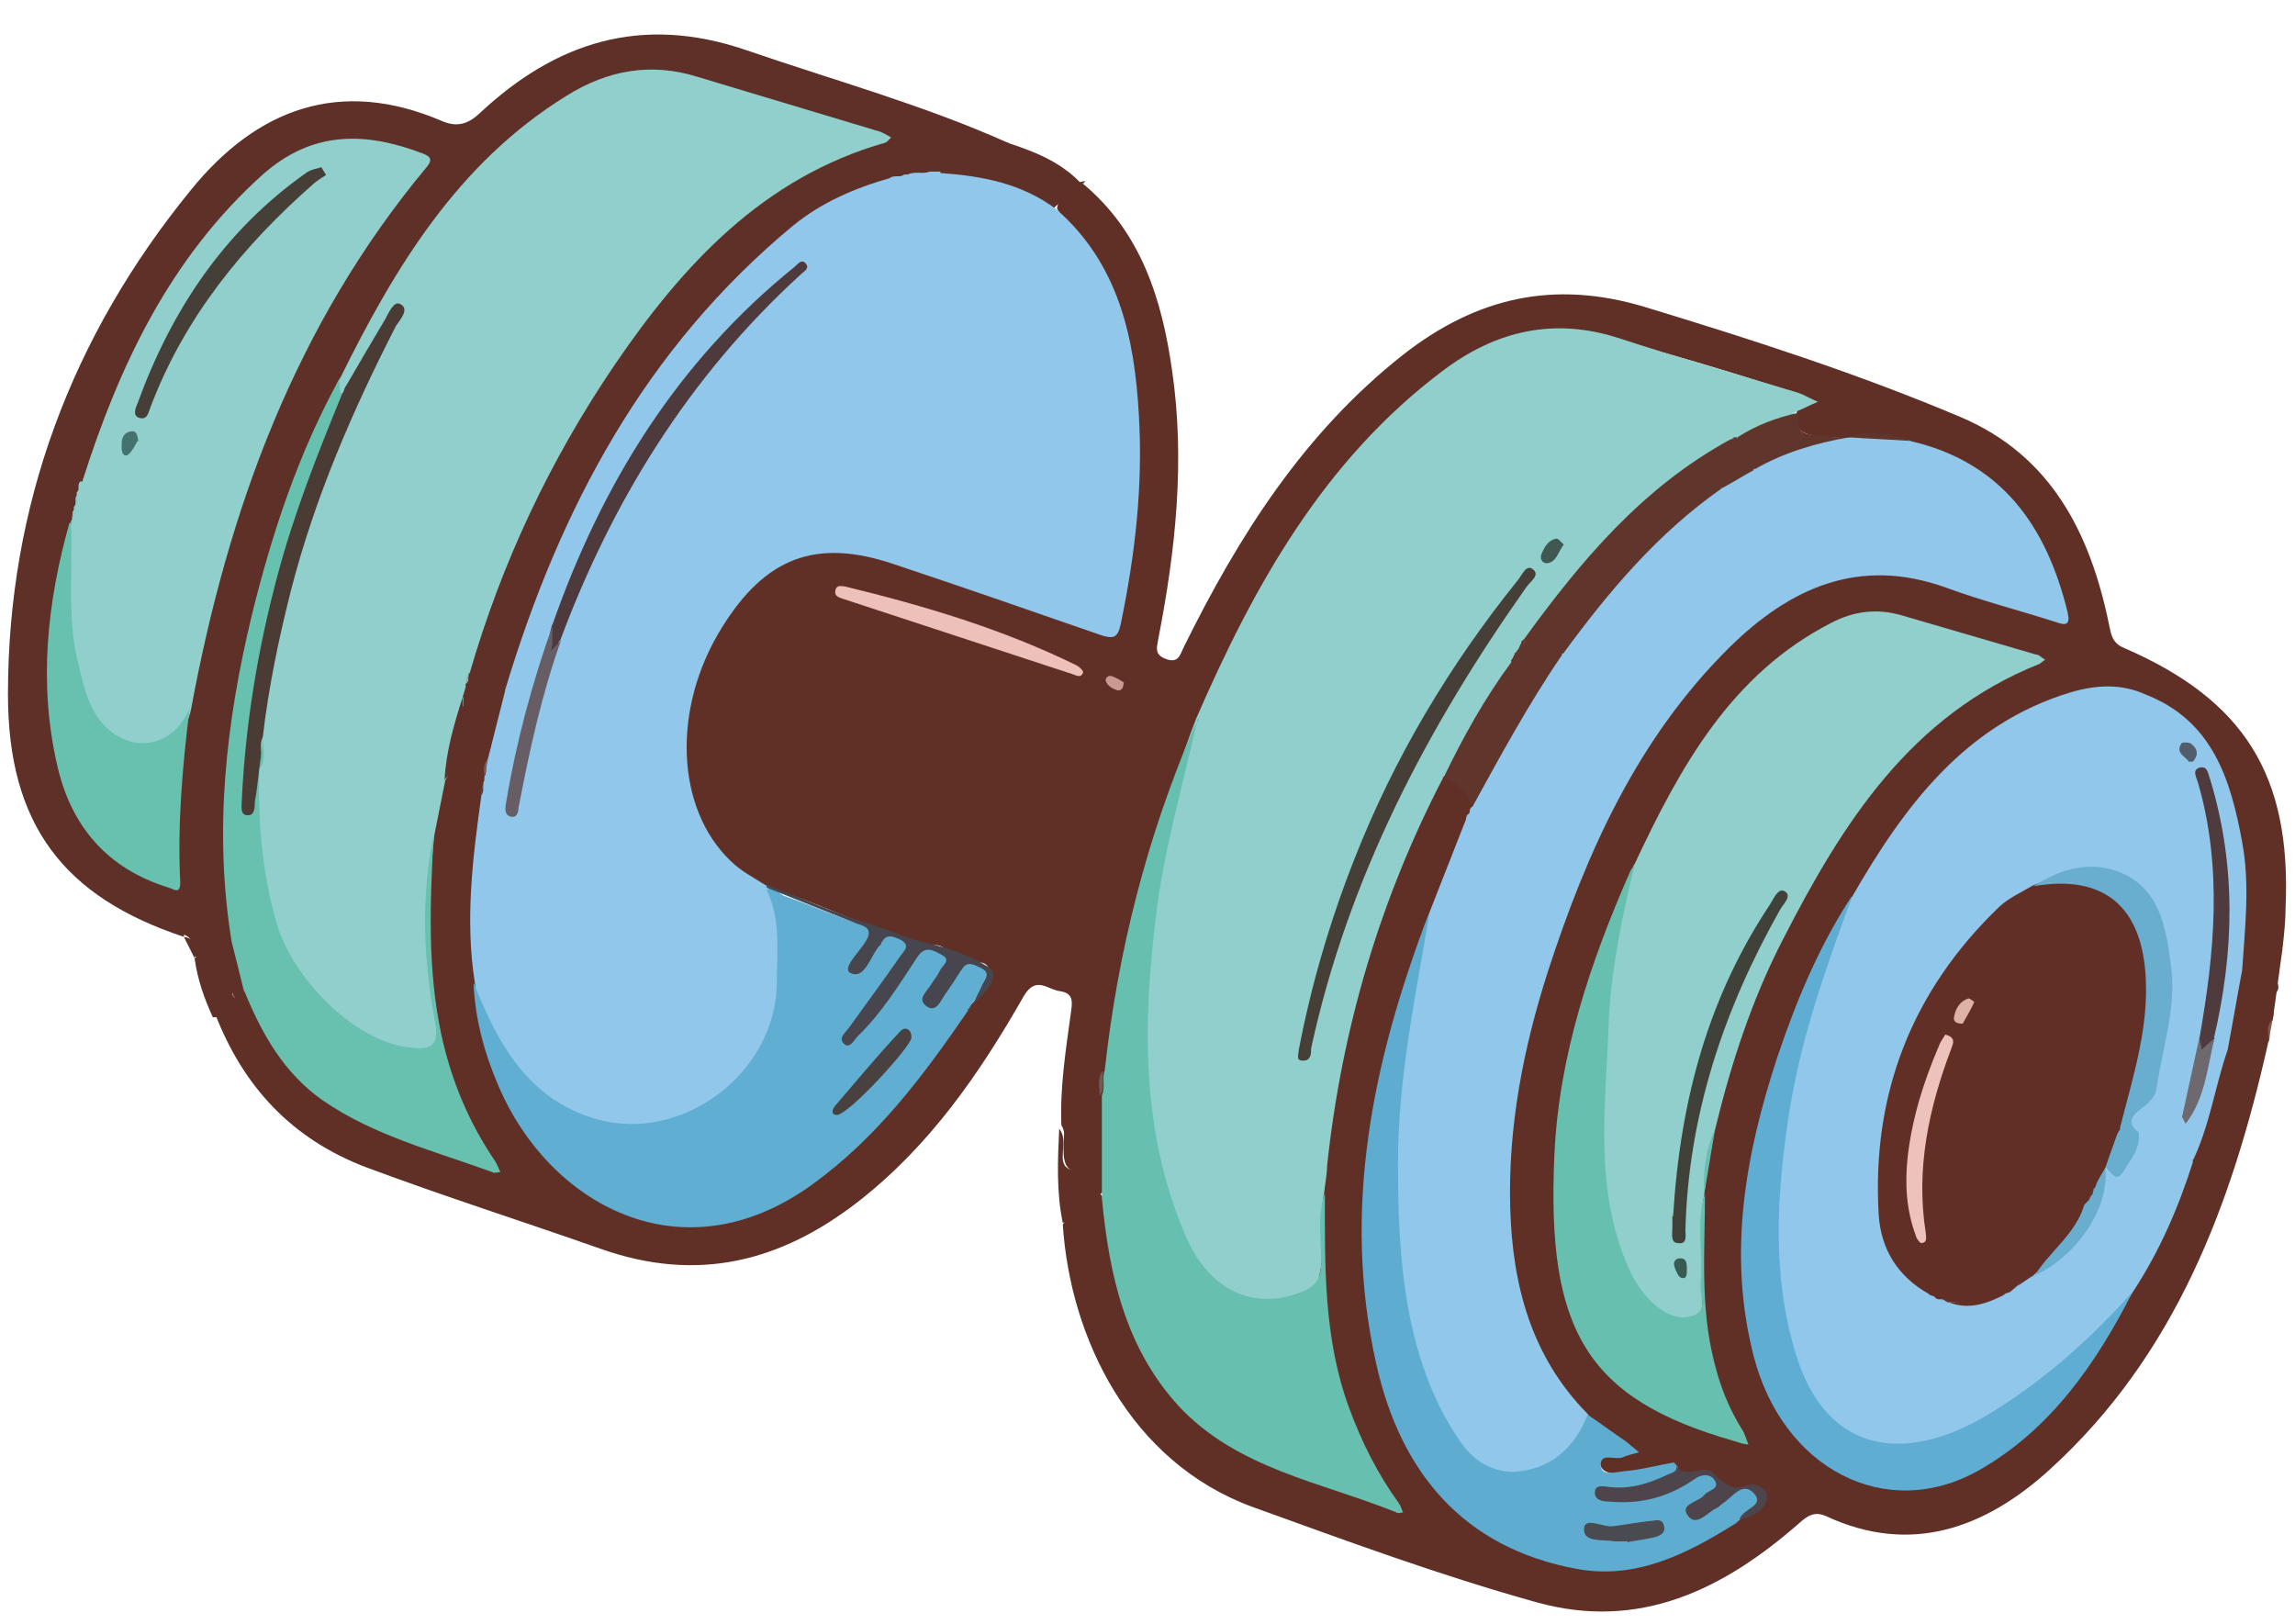 <svg xmlns="http://www.w3.org/2000/svg" viewBox="0 0 317 224.3"><defs><style>      .cls-1 {        fill: #69aecf;      }      .cls-2 {        fill: #5f352c;      }      .cls-3 {        fill: #6f5d53;      }      .cls-4 {        fill: #4e393c;      }      .cls-5 {        fill: #dfb2a7;      }      .cls-6 {        fill: #5e3028;      }      .cls-7 {        fill: #494040;      }      .cls-8 {        fill: #7b5c54;      }      .cls-9 {        fill: #edc2bb;      }      .cls-10 {        fill: #7e5a53;      }      .cls-11 {        fill: #665d65;      }      .cls-12 {        fill: #4a3b35;      }      .cls-13 {        fill: #375a53;      }      .cls-14 {        fill: #525d6c;      }      .cls-15 {        fill: #68c0af;      }      .cls-16 {        fill: #7d5a50;      }      .cls-17 {        fill: #404239;      }      .cls-18 {        fill: #edc1ba;      }      .cls-19 {        fill: #6d696f;      }      .cls-20 {        fill: #60aed2;      }      .cls-21 {        fill: #4f3a3d;      }      .cls-22 {        fill: #90cfcc;      }      .cls-23 {        fill: #67bfaf;      }      .cls-24 {        fill: #622f27;      }      .cls-25 {        fill: #5eadd1;      }      .cls-26 {        fill: #4d444c;      }      .cls-27 {        fill: #7e5953;      }      .cls-28 {        fill: #68c0ae;      }      .cls-29 {        fill: #4a4a51;      }      .cls-30 {        fill: #7b5a55;      }      .cls-31 {        fill: #603027;      }      .cls-32 {        fill: #90c7eb;      }      .cls-33 {        fill: #3f5852;      }      .cls-34 {        fill: #453f38;      }      .cls-35 {        fill: #835853;      }      .cls-36 {        fill: #47454d;      }      .cls-37 {        fill: #60add3;      }      .cls-38 {        fill: #c89a92;      }      .cls-39 {        fill: #44726e;      }      .cls-40 {        fill: #79564f;      }    </style></defs><g><g id="Calque_1"><g><path class="cls-31" d="M149.5,25.3c8.1,6.7,11,16,12.4,25.9,1.8,12.4.5,24.7-1.9,37-.2,1.2-.6,2.2,1,2.8,1.8.7,2-.6,2.5-1.6,7.6-15.4,16.6-29.6,30.3-40.4,10.1-7.9,20.8-10.4,33.4-6.6,14.8,4.5,29.4,9.2,43.6,15.2,12.5,5.3,17.9,16,20.5,28.6.3,1.4.4,2.6,2.1,3.3,16.6,7.2,23.1,17.6,22.3,35.8,0,1.8-.2,3.7-.4,5.5-.2.5-.6.6-1.2.7-2.1.2-2.3.6-.9,2.3.8,1,2.2,2.4,1.1,3.4-1.2,1.1-2.3-.6-3.2-1.4-.7-.6-1.5-1.4-1.8-2.3-.3-3.7.4-7.4.3-11.1-.2-5.7-1.1-11.2-3.7-16.4-2.1-4.2-4.9-7.7-9.4-9.4-7.5-2.6-13.9.3-20,4.2-8,5.2-13.5,12.8-18.5,20.7-.6.9-1.1,1.9-1.7,2.8-3.1,4.9-5.4,10.3-7.6,15.7-3.4,8.5-5.9,17.2-6.8,26.3-.8,8.4-.7,16.8,2.6,24.8,2.4,5.8,6.3,10.2,12.1,12.7,4.6,2,9.3,2,13.8,0s8.4-4.8,11.7-8.4c4.7-5.2,8.9-10.8,12.1-17,3.2-5.8,6.1-11.7,8.2-18.1,1.6-3.6,2.5-7.5,3.5-11.3.4-1.3.6-2.7,1.2-4,.9-1.6,2.1-3.1,1.7-5.2-.2-1.1.5-1.7,1.7-1.1.8.5,1.5.9,2.5.7,1.4-.2,1.1.8.8,1.6h0c-.8.9,0,2.1-.5,3-5,22.3-12.8,43.2-30.2,59-8.8,8-19.1,11.9-30.9,6.4-1.6-.7-2.6,0-3.7,1-10.4,9.1-22,14.9-36.3,10.9-13.3-3.7-26.3-8.5-39.3-13.2-16.8-6.2-25.1-23.3-26.1-39,.6-.5,0-1,0-1.6-.8-2.9.3-4.1,3.3-3.4.6,0,1.3.3,1.8.7,1,1.1,1.1,2.6,1.2,4,.8,7.2,2.7,14.1,6.4,20.3,2.9,4.9,6.9,8.8,12.1,11.2,6.1,2.9,12.5,5,18.9,7.3.4.2,1,.6,1.3,0,.2-.3-.3-.7-.5-1.1-5.4-8.1-8.2-17.1-9-26.7-.4-5,0-10,0-15,.9-12.4,3.5-24.5,7.5-36.3,2.2-6.6,4.8-13.1,7.9-19.4.3-.7.6-1.4,1.3-1.8,2.8-.7,3.7,1.5,4.9,3.2v.7c0,.3-.2.7-.3,1,0,.2-.2.4-.2.6-.2.4-.2.9-.3,1.3-1.6,4.2-3.6,8.3-5,12.7-4.3,11.3-7,23.1-8.2,35.1-.8,7.6-.7,15.1.6,22.6,1.4,8.2,4.4,15.8,10.3,21.8,7.8,8.1,19.4,12.9,32.1,6.9,2.2-1,4.2-2.3,6.3-3.5.2,0,.5-.2.7-.3s.4-.2.7-.3c.6-.2,1-.5,1.5-.9.6-.5,1.8-.8,1.3-1.8-.4-.8-1.5-1.3-2.4-.9-1.7.8-2.7.2-3.8-1.2-.6-.7-1.6-1.4-2.4-.8-1.9,1.4-2.7,0-3.6-1.1-1.2,0-2.2.6-3.4.8-1.1.2-2.3.6-3.4.5-1.3-.2-3.3,0-3.4-1.7-.2-1.9,1.8-1.4,3-1.7.3,0,.8,0,.8-.4s-.4-.5-.7-.7c-1.7-1.2-3.4-2.3-4.9-3.8-7.5-7.1-10.3-16.2-10.8-26.1-1.1-22.1,5.8-42.1,16-61.3,3.7-7,8.2-13.5,14-19.1,3.2-3.1,6.6-5.8,10.6-7.8,5.8-2.9,11.7-3.6,17.9-1.7,5.2,1.6,10.4,2.9,15.5,4.7.7.2,1.5.8,2.1.3.8-.6,0-1.6,0-2.3-2.2-7.7-6-14.2-13.3-18.2-2.3-1.3-4.8-1.9-7.2-2.8-2.6-.9-5.3-1.3-8.1-.6-.3,0-.5,0-.8,0-1.5,0-2.9-.2-4.3-.3-2.2-.3-3.1-1.2-2.6-3.4q1.5-1.9-.8-2.7c-8.8-2.9-17.6-5.5-26.6-7.8-5.1-1.3-9.9-.6-14.6,1.6-8.1,3.8-14.4,9.9-19.8,16.8-8.3,10.6-15,22.2-20.3,34.6-4.6,10.2-7.7,20.9-10,31.8-1.2,5.4-1.9,10.8-2.8,16.2-.4,1.2-.4,2.4-.4,3.7s0,.9-.2,1.3c-.6,2.1-.3,4.3-.3,6.5s-.2,3.2-2.5,3.2-3-.8-3-3.2.3-2.3-.3-3.4c-.2-5.2.6-10.3,1.3-15.4.2-1.5.5-2.8-1.5-3.1-1.7-.2-3.3-2.2-5,.7-6.1,10.7-13,20.7-22.9,28.4-10.7,8.3-22.2,11.2-35.5,6.5-10.8-3.8-21.8-7.3-32.5-11.3-10.2-3.9-16.9-11.1-20.8-21.2.7-.6.8-.6,1.7,0,.6.3,1.1,1,1.7.2.5-.6,0-1.2-.3-1.8-.9-1.2-1.3-2.2.6-2.7.2,0,.5,0,.7.2.4.3.7.7,1,1.2,1.2,2.4,2.3,4.8,3.8,7,3.2,5.2,7.8,8.6,13.3,10.8,4.6,1.9,9.2,3.8,14,5.3.5,0,1.1.6,1.4.3.5-.6-.2-1-.5-1.5-4.4-7.4-6.6-15.4-7.6-24-.7-6.8,0-13.4,0-20.1.6-2.4.6-5,1.6-7.3,1.1-1.4,2.6-2.6,3.7-4,1.5-1.9,1.5-3.2-.2-5-.7-.7-1.1-1.4-.7-2.4,0-.2.3-.4.6-.5,3.2.8,4.8,3.2,4.2,6.2,0,.7-.3,1.3-.3,2s0,.5-.2.7c-.3.8-.3,1.7-.4,2.5,0,.3,0,.5,0,.7-.3.8-.2,1.5-.2,2.3-.8,5.9-1.5,11.9-1.4,17.9,0,2.3.3,4.5.5,6.7,0,5.9,1.7,11.3,4.2,16.5,3.6,7.3,9,12.7,16.7,15.7,7.3,2.9,14.2,1.8,20.9-1.8,8.8-4.9,15.3-12.2,21.1-20.2,1.4-2,2.6-4,4.2-5.9.9-.7,1.5-1.6,2.2-2.4.8-.8,1.1-2,.5-3s-1.9-.7-2.7-.2c-1.5.9-2.1.5-2.6-1.2-.4-1.3-1.5-2-2.9-1.5-1,.4-1.9.3-2.7-.6-.7-.8-1.6-1.2-2.7-1.1-1,0-1.7-.6-2.5-.9-4.8-2.1-9.6-4-14.5-5.7-7.1-3.1-10.1-9.1-11.1-16.3-1.6-10.9,4.9-24.3,13.9-29.3,4-2.2,7.9-2.7,12.2-1.2,9.3,3.2,18.7,6.2,27.9,9.5.9.3,1.9.6,2.8,1,1.7.7,2.7.2,3.1-1.6,2.4-12.8,3.6-25.6.7-38.4-1.4-6.2-3.9-11.9-8.7-16.3-.3-.3-.5-.6-.7-1,.4-2.3,1.5-3.4,3.9-3.8l-.2.3Z"></path><path class="cls-6" d="M25.4,129.4C8.8,123.9,1.1,113.9,1.1,95.9c0-26.1,8.8-49.5,25.3-69.7,9.1-11.2,20.6-15.5,34.6-9.5,2.1.9,3.6.5,5.3-1.1,10.5-9.8,22.3-13.6,36.7-8.7,12.2,4.2,24.6,7.6,36.4,12.9.2,2.4-2,4.5-4.7,4.8-1.6,0-3.1-.7-4.6-.2-.5,0-1,.2-1.5.2-1,0-1.9,0-2.9.2-.2,0-.5,0-.7.2-.7,0-1.4.2-2,.5-9.4,2.7-16.4,8.7-22.9,15.7-13.8,14.9-22.5,32.6-28.8,51.6-.3.8-.5,1.6-.9,2.3-.2.3-.5.7-.7.6-1.8-.5-3.7-.6-5.6-1v-.7c0-.6.2-1.2.2-1.8,4.7-16.2,12-31.2,21.7-45,5.4-7.7,11.7-14.5,19.2-20.1,4.5-3.4,9.4-5.9,14.7-7.8.4,0,.9,0,.9-.6s-.5-.4-.8-.5c-9.2-3.1-18.5-6.3-28.1-7.9-4.7-.8-9.2.7-13.3,3.2-8.3,4.9-14.5,11.9-19.9,19.7-4.3,6.2-8.3,12.7-11.5,19.6-8.3,17.3-13.8,35.5-15.3,54.6-.6,7.4-.5,14.8.7,22.1,0,1.6.4,3.4-.9,4.8-.5.6-1.1,1.1-1.9.7-.7-.3-1-1-.7-1.7,1.2-2.5-.4-1.3-1.3-1-.3,0-.7,0-.9-.2h0c-.3-1.1,0-2.5-1.5-3v.3Z"></path><path class="cls-6" d="M26.8,132.4c.6-.4,1.3-.7,1.9-1.1.5-.4.9-1.1,1.7-.5.7.6.7,1.3.2,2-.4.6-1.6.9-.9,2,0,.2.7.2.8,0,.7-.5,1.4-1.2,1.4-2.2v-2.2c1.7,1.2,2.3,3.5,1.5,5.9-.7.3-2,.5-.9,1.6,1.1,1.2,2.2,2.1.7,3.7-1.7,1.7-2-.8-3-1.1h-.8c-1.2-2.6-2.1-5.2-2.5-8v-.2Z"></path><path class="cls-31" d="M309.9,133.9c0,0,.3.2.4.2,1.3.9,3,3.5,3.5,2.8,1.2-1.6-1.5-2.4-2.2-3.7-1.2-2.1.5-2.3,1.7-2.7s1.2,1,2,.4c-.5,3.4-.9,6.7-1.4,10.1-.4-.2-.7-1.4-.6-1,.4,5.1-4.5-5.2-3.6,1.3.2,1.1-1.1,2.5-1.7,3.7-.5-.4-.6-1-.6-1.6.4-2.7.8-5.4,1.5-8.1.2-.6.5-1.1,1-1.3h0Z"></path><path class="cls-31" d="M151.8,164.9c-.8,0-1.6-.3-2.4-.4-.8,0-1.9,0-2.2.4-.4.5-.2,1.6,0,2.3.4.8,1,1.4-.4,1.7-.9-4.3-.7-8.6-.5-13,.9,1.1.5,2.4.5,3.6-.2,2.6,2,2.1,3.3,2.3,1.8.3,1.2-1.3,1.3-2.3.3-2.3-.5-4.8.5-7,.6.4.8,1,.9,1.7.2,3,.2,6,0,9.1,0,.7-.3,1.3-.9,1.7h0Z"></path><path class="cls-6" d="M25.4,129.4c2,.3,1.4,1.8,1.5,3l-1.5-3Z"></path><path class="cls-10" d="M313.4,143.9c0-1-.5-2.2.5-3-.2,1-.4,2-.5,3Z"></path><path class="cls-6" d="M129.5,23.7c.8-.8,1.7-.5,2.6-.2,3.5.9,5.6-.8,7-3.8,3.7,1.2,7.3,2.6,10.1,5.5-1.2,1.2-2.4,2.4-3.6,3.5-.6.6-1.3.3-1.8,0-3.4-2.4-7.2-3.4-11.2-3.7-1.1,0-2.2-.2-2.9-1.2h-.2Z"></path><path class="cls-32" d="M129.9,23.9c5.7.4,11.2,1.4,16,5,8.6,7.5,10.8,17.7,11.4,28.3.6,9.8-.5,19.4-2.5,29-.4,1.9-1,2.1-2.8,1.5-9.5-3.3-19-6.6-28.6-9.8-10.7-3.6-17.7-.9-23.7,8.8-6.9,11.1-6.4,24.9,1.2,32.2,1.4,1.4,3.2,2.3,4.9,3.4.2,0,.5.3.7.4,1.5,1.1,1.3,2.8,1.5,4.3.6,6.1.8,12.2-2.3,17.8-6.3,11.6-24.3,17-35.2,1.9-2.4-3.4-4.4-6.8-4.9-10.9-1.4-8.7-.3-17.4.9-26,.5-.6,0-1.4.4-2,0,0,0-.3,0-.5.5-.8,0-1.7.5-2.5h0c.4-2.1,1.1-4.1.9-6.3,0-1.3.8-2.3,1.5-3.3,7.5-24.9,19.3-47.1,39.7-64,3.9-3.2,8.5-5.2,13.4-6.6.6-.5,1.4,0,2-.5h.5c1-.5,2.1,0,3-.4h1.5v.2Z"></path><path class="cls-22" d="M199.4,107.3c-8.8,16.9-14.1,34.9-16.1,53.8,0,1.2-.3,2.5-.4,3.7-.6,2.8-.2,5.6-.3,8.4,0,5-2.5,7.4-7.5,7.2-3.1-.2-6-1.2-8.3-3.6-2.8-3-4.6-6.5-5.8-10.4-2.9-9.7-3.9-19.7-3.3-29.8.6-9.9,2.3-19.7,4.8-29.3.7-2.7,1.7-5.4,2.7-8,8-18.4,17.6-35.7,34.1-48.1,7.3-5.5,15.3-7.4,24.3-4.5,8.2,2.7,16.4,5,24.6,7.5,1,.3,1.9.9,2.9,1.3-1,.4-1.9.9-2.9,1.3-2.3,1.8-5.2,2.2-7.7,3.6-.2,0-.4.2-.6.4-.3.2-.6.4-.9.5-9.4,5.4-16.7,13-23.4,21.3-1.4,1.8-2.9,3.6-4.3,5.5,0,.2-.3.3-.4.5,0,0,0,.2-.2.2-.2.2-.4.5-.6.7,0,.2-.2.3-.3.5s-.2.3-.3.5c0,0,0,.2-.2.2,0,.3-.3.5-.4.8,0,.2-.2.4-.3.6-2.5,4.2-5.2,8.3-7.4,12.7s-1.1,1.8-2,2.5h.2Z"></path><path class="cls-22" d="M46.9,52.4c7.6-15.4,16.3-29.9,31.4-39.2,5.6-3.5,11.6-4.6,18-2.6,8.4,2.5,16.9,5.1,25.3,7.6.5.2,1,.5,1.5.8-.3.2-.5.6-.8.7-16.9,4.8-28,16.9-37.4,30.7-8.9,13.1-15.6,27.3-20,42.5-.4.4,0,1-.4,1.4h0c-.6.6.2,1.5-.5,2h0c0,3.1-.8,6-1.4,9-.2.9-.6,1.7-1.1,2.5l-1.5,7.5c-.7,6.6-1.2,13.2-.3,19.8.3,2.5.6,4.9,1.1,7.3.4,2-.7,3.1-3.1,3.1-3.6,0-6.9-1.4-9.7-3.5-6.4-4.8-9.7-11.6-11.7-19.2-1.4-5.2-1.3-10.5-.9-15.8,0-.3,0-.5,0-.8.5-1.4.3-2.8.3-4.2.9-8.4,2.7-16.7,5.1-24.9,2.9-10,7-19.4,11.5-28.7.7-1.4,1.5-2.8,2.2-4.7-2.3,3.3-3.7,6.6-5.7,9.5-.3.4-.6.8-.9,1.2-.2.2-.4.3-.6.4-.9.3-1.3,0-1-.9.2-.5.2-1.1.6-1.5h0Z"></path><path class="cls-32" d="M263.8,60.9c12.7,2.9,18.9,11.8,21.8,23.7.4,1.8-.3,1.8-1.7,1.3-5-1.6-10.1-2.9-15-4.7-12.1-4.4-21.7,0-30.1,8.3-12.6,12.5-19.6,28.1-25,44.7-3.4,10.6-5.5,21.4-5.2,32.6.3,10.7,2.9,20.6,10.7,28.5.5.6.4,1.3,0,1.9-3.8,6.6-11.6,9.8-18.1,2.6-2.4-2.7-3.8-6-5-9.4-2.5-7-3.5-14.3-3.8-21.8-.4-9.4.2-18.7,1.6-28,.7-4.8,2-9.5,3.3-14.2,1.7-4.3,3.4-8.7,5.1-13,.2-.3,0-.8.5-1h0c.2-.3,0-.8.5-1h0c0-1.4.6-2.5,1.2-3.7,3.2-5.9,6.4-11.8,10.5-17.2,0-.2.3-.4.4-.6,6.2-8.6,12.7-16.8,21.8-22.7.2,0,.4-.3.6-.4,1.3-.9,2.7-1.8,4.2-2.4.2,0,.4-.3.6-.4,3.9-2.5,8.2-3.5,12.8-3.6h0c2.9-.7,5.7,0,8.5.5h-.2Z"></path><path class="cls-32" d="M302.9,160.5c-2,6.3-4.6,12.3-8.2,17.8-4.3,6.9-10.6,11.6-17.2,16.1-3.5,2.4-7.2,4.5-11.5,5.3-7.7,1.5-14-1.6-17.3-8.8-1.6-3.5-2.6-7.2-3-11-1.5-13.2,0-26.1,3.5-38.8,1.7-5.9,3.7-11.7,6.6-17.2,7.2-12.5,15.6-23.9,30.3-28.3,3.4-1,6.9-1.2,10.2.3,1.3,1.5,3.6,1.6,5,3.2.7.9,1.3,1.8.5,2.9-1.2,1.6-.3,2.4,1,3.1.2.2.3.4.5.6,1.2,8,3.1,15.9,2.3,24.1-.2,2.1-.2,4.1-.7,6.2-.5,1.9-.9,3.9-1.1,5.9-.2,2.4-1.7,4.5-2.5,6.8-.4,1.3-1,2.1-.2,3.3.4.5.4,1.3.7,1.9.2.5.5,1,.7,1.5,1.2,1.7.7,3.5.3,5.2h0Z"></path><path class="cls-22" d="M225.8,119.3c6.3-13.4,13.3-26.2,27.2-33.3,3.1-1.6,6.3-2,9.7-1,6.2,1.8,12.3,3.6,18.5,5.4.5,0,.8.5,1.3.7-.3.2-.5.4-.8.6-17.8,7.1-27.2,22-35.4,38-4.3,8.3-7.2,17.2-9.4,26.3-.8,2.9-1.2,6-1.5,9h0c-.7,3.4,0,6.9-.3,10.4v4.7c0,2-.8,2.7-2.8,2.5-2.7-.3-4.8-1.7-6.4-3.9-1.8-2.5-2.8-5.3-3.6-8.2-.8-3.4-1.4-6.8-1.4-10.3,0-10.3,0-20.6,1.9-30.8.7-3.4,1.8-6.7,2.9-10h.1Z"></path><path class="cls-20" d="M65.5,135.9c3.3,8.4,7.6,16.1,17,18.7,11.8,3.3,24.6-6.4,24.8-18.7,0-4.4.6-8.8-1.4-13,1.2-.7,1.7.7,2.6.9,3.4,1.2,6.6,2.6,10,3.8,2.3.8,2.5,1.5,1.3,3.7-.3.4-.6.8-.8,1.3-.2.3-.5.7-.3.8.3.2.5-.2.7-.5.6-.7,1-1.6,1.5-2.3,1.3-1.7,2.4-1.9,4-.7s.5,2.2-.2,3.2c-2.1,3-4,6.1-6.4,8.9-.2.2-.6.4-.3.7,0,0,.4-.3.5-.4,2-2.1,3.6-4.5,5.3-7,.8-1.2,1.6-2.5,2.7-3.6,1.2-1.2,2.5-1.1,3.8-.2,1.4,1,.6,2,0,3.1-.4,1-1.5,1.8-1.5,3,1.4-.3,1.5-1.8,2.4-2.6,1-.9,1.7-2.4,3.4-2.1,1.5.2,2.3.8,1.7,2.5-.6,1.6-1.9,2.7-2.6,4.2-6.1,8.9-12.5,17.5-21.5,24-18.1,13.1-36.4,2.6-43.3-13.5-2-4.6-3.3-9.4-3.5-14.5v.3Z"></path><path class="cls-23" d="M165.4,99.4c-2,9-4.6,17.8-5.7,26.9-1.9,15.2-2.1,30.3,4.2,44.7,3.2,7.3,9.4,10.1,16,7.4,1.8-.7,2.5-1.8,2.6-3.8,0-3.3-.6-6.6.5-9.8,0,10.1-.2,20.1,3.4,29.8,1.7,4.6,3.9,9,6.8,13,.3.4.4.9.6,1.3-.3,0-.7.2-.9,0-10.4-4.2-22-6-30.1-14.7-7.4-8.1-9.6-18.2-10.6-28.7,0-.2,0-.5,0-.7v-13.5c.5-1.1,0-2.4.4-3.5,1.8-16.4,5.8-32.1,12.3-47.3.2-.4.5-.8.8-1.2h-.2Z"></path><path class="cls-25" d="M197.4,126.4c-1.9,11.3-4.3,22.6-4.3,34.2s.5,27.1,8.8,38.8c1.9,2.7,5,4.3,8.2,3.8,4.5-.6,7.5-3.5,9.2-7.8,1.8,1.2,3.5,2.5,5.3,3.7.6.5,1.2,1,1.8,1.5-.8.2-1.6.4-2.3.7-1,.4-3-.7-3,1s2.1,1,3.3.9c2.3-.2,4.5-.8,6.8-1.2,1.5,1.3,0,1.9-.7,2.3-1.8,1.1-3.8,1.7-5.9,1.9-.8,0-1.7,0-2.7.3,4.2.8,7.8-.6,11.4-2.2.4-.2.8-.6,1.3-.7,1.2-.2,2.3.2,2.8,1.2.5.9-.5,1.4-1.1,2s-1.6.8-2,1.8c1.2.4,1.9-.6,2.8-1.2.9-.6,1.9-1,2.8-1.6,1-.6,2.2-.5,2.9.6.7,1.1,0,1.9-1,2.4s-1,.9-1.6,1.2h0c-.2.2-.4.4-.6.5-6.7,4.2-13.7,7.7-21.8,6.2-15.8-2.9-24.4-13.5-27.7-28.3-4.8-21.3-.5-41.8,7.1-61.8l.2-.2Z"></path><path class="cls-15" d="M46.9,52.4c0,1.3,0,1.9.4,2,.9,1.3,0,2.4-.5,3.5-5.6,12.5-9.1,25.6-11.3,39.1-.7,4.3-.8,8.7-1.3,13.3.8-1.5-.3-3.3,1.6-4-.2,7.2.4,14.2,2.4,21.2,2.2,7.6,10.7,16.4,18.5,17.2,2.4.3,4.1,0,3.4-3.5-1.6-8.6-2-17.2-.2-25.9-.5,9.3-.9,18.6,1.1,27.8,1.4,6.3,3.8,12,7.4,17.3.3.5.5,1,.7,1.5-.4,0-.8.2-1.1,0-7.9-2.9-16.3-5-23.4-9.9-5.3-3.7-8.4-9.1-10.8-15-.2-.3-.2-.6-.3-.9h0c-.5-2.1-1-4-1.5-6-2.5-15.3-.8-30.3,2.8-45.2,2.8-11.4,6.5-22.5,12.2-32.8v.3Z"></path><path class="cls-23" d="M225.8,119.3c-1.7,7.2-3.3,14.6-3.6,22-.4,11.7-2.2,23.6,3.2,34.8.7,1.4,1.7,2.7,2.8,3.8,1.5,1.4,3.6,2.6,5.7,1.8s.8-2.9,1-4.5c.4-4.1-.7-8.3.6-12.3,0,7.8-.7,15.6,1.3,23.3.8,3.3,2,6.3,3.8,9.2.4.6.6,1.4.9,2.1-.7,0-1.4-.3-2.1-.5-20.2-5.8-25.8-15.2-24.7-39.4.6-13.8,5-26.8,10.5-39.3.2-.4.5-.7.7-1h-.1Z"></path><path class="cls-37" d="M255.8,123.9c-3.6,9.8-7.1,19.6-8.7,30-1.7,11.1-2.4,22.3,1,33.3,4.4,14.1,15.6,14.7,26.3,8.3,7.7-4.6,14.3-10.5,20.2-17.1-5.1,10-11.4,19.1-21.3,24.7-12.8,7.2-27.1-.2-31.1-15.9-3.6-14.1-1.1-27.8,3.3-41.2,2.6-7.7,5.7-15.2,10.2-22.1h0Z"></path><path class="cls-32" d="M302.9,160.5c0-1.8,0-3.6-1-5.2,1-4.1,2.7-8.1,3.3-12.4,1.8-8.7,2.4-17.4,1.3-26.3-.4-2.7-1-5.4-1.7-8,3,11.6,2.3,23.2-.2,34.8-.9,1.7-.7,3.5-1.1,5.3-.5,2-.5,4.1-2.1,5.7-3.6-3.8,0-6.8,1-10.2,1.1-4.2,1.8-8.5,2.4-12.8,1.2-8.8-1.2-17.4-2-26.1-.2-.3,0-.8-.4-1,0,.4,0,.7,0,1.1-1.6-.3-2.7-1.4-1.8-2.7,2.5-3.3-.2-3.9-2.2-5-.8-.5-2-.5-2.1-1.8,9.3,3.6,11.8,11.7,13.4,20.4,1.1,5.9.4,11.8,0,17.7-.7,3.7-1.3,7.3-2,11-1.8,5.2-2.5,10.7-5,15.7l.2-.2Z"></path><path class="cls-2" d="M215.8,90.4c-4.6,6.7-8.5,13.9-12.4,21-.8-1.9-2.1-3.3-4-4,2.7-5.6,5.7-11,9.4-16,.9-.2,1.3-1,1.9-1.4,1.8-1.1,3.5-1.1,5.1.4Z"></path><path class="cls-36" d="M133.8,139.8c.6-1.2,1.3-2.5,1.9-3.8.4-.8,1.2-1.6-.2-2.3s-2-.9-2.8.4c-.7,1.1-1.4,2.2-2.2,3.3-.6.9-1.2,2.5-2.5,1.6-1.4-1,0-2,.6-3,.4-.7.9-1.2,1.2-1.9s1.7-1.5.3-2.2c-1.1-.6-2.3-1.4-3.4.3-2.5,3.8-4.9,7.7-8.2,10.9-.5.5-1.1,1.8-1.9,1.1-.9-.8.2-1.6.7-2.3,2.4-3.3,4.8-6.6,7.1-9.9.5-.7,1.4-1.4,0-2.2-1.1-.5-2-.9-2.7.5,0,.2-.2.3-.3.4-1.2,1.5-2,4.6-3.9,3.7-1.3-.6,1.2-2.9,2.1-4.4,1-1.7,0-2-1.2-2.4-4.2-1.7-8.3-3.3-12.5-5,0-.2,0-.3-.2-.5,4.9,1.9,9.7,4.1,14.7,5.6,2.6.8,5.1,2,7.8,2.6,2.8.6,6,1.8,8.2,3.2,2.3,1.4-.9,4.2-2.7,5.9v.4Z"></path><path class="cls-18" d="M116.7,81c11.1,2.7,21.8,5.9,32,10.9.4.2,1,.8.9,1-.3.8-.9.4-1.5.2-10.6-3.5-21.1-6.9-31.7-10.4-.6-.2-1.2-.4-1-1.2s.9-.5,1.3-.5Z"></path><path class="cls-26" d="M240.3,209.8c.4-1.4,3.5-1.8,2-3.5-1.6-1.8-3,.5-4.4,1.4-.3.2-.5.5-.8.6-1.3.6-2.8,2.7-4,1-1.1-1.6,1.5-1.8,2.3-2.8.5-.7,2.3-.8,1.4-2.1-.6-.9-1.9-.8-2.9,0-3.5,2.4-7.3,3.4-11.6,3-.9,0-2.1-.2-2-1.3,0-1.1,1.3-.8,2.1-.7,2.8.3,5.4-.5,7.9-1.7.6-.3,1.8-.4,1-1.7,1.2,2.8,3.9,0,5.4,1.5s2.6,2.5,4.8,1.6c.9-.4,2.7.6,2.6,1.7-.2,1.8-2,2.6-3.7,3.1h-.1Z"></path><path class="cls-2" d="M255.4,60.4c-4.6.8-9,2.1-13,4.4-1.8-.9-2.6-2.4-2.4-4.4,2.6-1.7,5.4-2.7,8.4-3.4-.7,3.9,2.4,2.8,4.3,3.3.9.2,1.8,0,2.7,0h0Z"></path><path class="cls-6" d="M61.4,107.8c.2-4,1.3-7.7,2.5-11.5,0,.4,0,1,0,1.2,6,5.2,0,7.3-2.6,10.3Z"></path><path class="cls-6" d="M63.9,96.3c.2-.6.4-1.3.5-1.9,2-1.1,3.6.5,5.4.9-.8,3.2-1.6,6.3-2.4,9.5.7-3.6.8-7-3.5-8.5Z"></path><path class="cls-23" d="M235.4,164.9c-.2-3.1.2-6.1,1.5-9l-1.5,9Z"></path><path class="cls-2" d="M263.8,60.9c-2.8-.2-5.6-.3-8.5-.5,2.9-1.1,5.7-.6,8.5.5Z"></path><path class="cls-38" d="M155.2,94.3c0,1-.6,1.2-1,1-.6-.2-1.2-.6-1.4-1.1-.3-.5.3-1,.8-.8.6.2,1.2.6,1.7.9h0Z"></path><path class="cls-3" d="M152.3,147.9c0,1.2.3,2.4-.4,3.5,0-1.2-.4-2.4.4-3.5Z"></path><path class="cls-8" d="M67.4,104.9c-.2.8-.3,1.7-.5,2.5,0-.9-.3-1.8.5-2.5Z"></path><path class="cls-8" d="M66.8,107.9c0,.7-.3,1.3-.4,2,0-.7.3-1.3.4-2Z"></path><path class="cls-40" d="M203.4,111.4c-.2.3-.3.7-.5,1,.2-.3.3-.7.5-1Z"></path><path class="cls-40" d="M202.9,112.4c-.2.3-.3.7-.5,1,.2-.3.3-.7.5-1Z"></path><path class="cls-16" d="M33.5,136.4c0,.3.2.6.3.9,0-.3-.2-.6-.3-.9Z"></path><path class="cls-26" d="M239.7,210.3c.2-.2.4-.3.6-.5-.2.2-.4.3-.6.5Z"></path><path class="cls-22" d="M11.4,66.4c5.1-16,12.1-30.8,24.9-42.3,6.9-6.1,14.2-5.9,22.1-2.9,1,.4,1.4.8.6,1.8-18.2,21.8-27.5,47.4-32.6,74.9-.9,5-6.5,7.2-10.9,4.3-1.8-1.2-3-2.8-3.8-4.8-2.9-7.3-3.1-14.9-2.2-22.6,0-.8,0-1.7.3-2.4v-.4c.4-.5,0-1.1.4-1.6v-.4c.5-.4,0-1.1.4-1.6v-.4c.5-.4,0-1.1.5-1.5h.3Z"></path><path class="cls-28" d="M9.8,72.3c.3,6.4-.6,13,1,19.3.8,3.2,1.4,6.5,3.9,8.9,3.9,3.7,9.4,2.5,11.5-2.7-1,8-1.7,16-1.3,24.1,0,1.7-.9.9-1.6.7-8.5-2.6-13.5-8.5-15.4-16.9-2.6-11.3-1.4-22.5,1.7-33.5h.2Z"></path><path class="cls-8" d="M64.4,94.3c0-.5.3-.9.4-1.4,0,.5-.3.9-.4,1.4Z"></path><path class="cls-28" d="M10.3,70.3c0,.5-.3,1.1-.4,1.6,0-.5.3-1.1.4-1.6Z"></path><path class="cls-28" d="M10.8,68.3c0,.5-.3,1-.4,1.6,0-.5.3-1,.4-1.6Z"></path><path class="cls-28" d="M11.4,66.4c-.2.5-.3,1-.5,1.5.2-.5.3-1,.5-1.5Z"></path><path class="cls-4" d="M76.3,86.3c6.8-19.4,17.2-36.3,33.4-49.4.5-.4,1-1.2,1.6-.5s-.3,1.1-.8,1.6c-15.3,14-25.9,31.1-33.1,50.4-.2.2-.3.3-.3.6,0,.7-.2,1.5-1,1.3-.9-.2-.6-1.1-.4-1.7.3-.8.3-1.6.6-2.4h0Z"></path><path class="cls-11" d="M76.3,86.3v1.7c0,.6,0,1.3-.2,1.9.5-.5.9-1,1.4-1.5-2.7,7.6-4.4,15.4-5.9,23.3,0,.6-.3,1.3-1,1.1-1-.2-.8-1.2-.7-1.9,1.4-8.4,3.6-16.6,6.5-24.7h0Z"></path><path class="cls-34" d="M179.4,145c1.7-8.9,4.3-17.8,7.7-26.4,5.5-14,13.1-26.7,22.5-38.4.6-.7,1.2-2.3,2.1-1.6,1.1.8-.3,1.7-.8,2.4-13.8,19.5-24.7,40.3-29.8,63.8,0,.7,0,1.7-1.1,1.7s-.6-.8-.6-1.6h0Z"></path><path class="cls-2" d="M239.9,60.4c.8,1.5,1.6,3,2.4,4.4h0c-.8.6-1.5.2-2.3,0-1.9-.8-2.2-.5-2,1.5,0,.4,0,.8-.2,1.1h0c-5.3,1.3-8.4,5.2-11.4,9.4-.4.6-.9.9-1.5,1.2-1.8,1-3.2,2.3-3.7,4.5-.2.9-.6,1.5-1.5,1.8-3.7,1.4-4.1,2-3.7,5.6,0,.2,0,.3-.2.4h0c-2.2-.5-4.5-1-6.1,1.3-.4.6-.8.2-1-.4h0c.3-.2.3-.6.5-.8v-.2c.2,0,.3-.3.4-.4h0c.3-.3.3-.7.5-.9h0c0-.3.2-.5.4-.6,7.9-10.9,16.4-21,28.5-27.6.2,0,.4-.2.5-.3h.4Z"></path><path class="cls-33" d="M216,75.2c-.8,1.1-1,2.4-2.3,2.6-.7,0-1-.6-.8-1.2.4-1,.9-2,2.1-2.2.3,0,.6.5,1,.8h0Z"></path><path class="cls-40" d="M210.4,89c-.2.3-.3.5-.5.8.2-.3.3-.5.5-.8Z"></path><path class="cls-40" d="M209.3,90.5c-.2.3-.3.5-.5.8.2-.3.3-.5.5-.8Z"></path><path class="cls-40" d="M209.8,89.9c0,0-.2.3-.3.4,0,0,.2-.3.3-.4Z"></path><path class="cls-40" d="M210.8,88.4c0,.2-.2.3-.4.5,0-.2.2-.3.4-.5Z"></path><path class="cls-30" d="M239.8,60.4c-.2,0-.4.2-.5.3.2,0,.4-.2.5-.3Z"></path><path class="cls-12" d="M35.8,106.3c-.2,1.5-.3,2.9-.6,4.4,0,.7,0,2-1,1.9-1.1,0-.8-1.3-.8-2.1.5-10.5,2.2-20.8,4.9-30.9,2.3-8.7,5.6-17,9-25.3h0c.3-.3.2-.7.5-1,1.8-3.1,3.6-6.2,5.4-9.2.5-.9,1.2-2.6,2.1-2.1,1.3.7,0,2.1-.6,3-6,11.7-11.2,23.7-14.5,36.5-1.7,6.7-3.1,13.4-3.9,20.3-.7,1.4.3,3-.5,4.4h0Z"></path><path class="cls-15" d="M35.8,106.3c.2-1.5.4-3,.5-4.4,0,1.5.5,3.1-.5,4.4Z"></path><path class="cls-15" d="M47.8,53.4c-.2.3-.3.6-.5.9.2-.3.3-.6.5-.9Z"></path><path class="cls-2" d="M215.9,90.3c-2-4.2,0-6,4-6.7.3,0,.9-.7.8-.9-.6-1.8.7-2.8,1.7-3.5,3.6-2.5,5.9-6.3,9.1-9.3,1.9-1.8,3.8-2.8,6.4-2.5-8.9,6.2-15.7,14.3-22,22.9Z"></path><path class="cls-2" d="M237.9,67.4c-1.1-2.4-.3-4.8,1.3-4.2,1.1.4,1.6,1.9,3.1,1.7-1.5.8-2.9,1.7-4.4,2.5Z"></path><path class="cls-24" d="M278.4,177.9c-.2,0-.4.3-.6.4-.2.3-.7.2-1,.5h0c-2.3,0-2.6-.7-1.7-2.8,0-.4.6-.7.3-1.1-.2-.3-.6,0-.9,0-.7.3-1.4.8-2,0-.6-.7-.2-1.4,0-2.1.2-.3.6-.8,0-1.1-.4-.2-.7.3-1.1.5-2.5,1.9-2.5,2.8-.4,5,.7.7,2,1.3,1.6,2.3s-1.8.3-2.7.4c-.4,0-.8,0-1.2-.2h0c-.4-.5-1.1,0-1.4-.5h0c-.3-.3-.7-.2-.9-.5-4.3-2.4-6.6-6.2-6.9-10.9-1-16.7,4.6-31,16.7-42.6,1.3-1.2,3.1-2,4.6-2.9,6.6-2.8,11.4-1,14.4,5.6,2.2,4.8,2.2,9.8,1.5,14.9-.6,4.3-2,8.4-3.3,12.5-.5,1.2-1.4,2-2.4,2.8-.6.5-1.3.9-2.1.4-.9-.6-.4-1.3,0-2,.2-.4.8-.9.3-1.3-.4-.3-.9.3-1.2.6-2.3,1.9-2.3,2.5,0,4.7.7.7,1.4,1.4,1.7,2.4v.7c0,.3-.2.6-.3.9,0,.2-.2.4-.3.6-.2.4-.4.8-.6,1.2-.2.3-.5.4-.9.5-1.6,0-1.7-.9-1.6-2.2,0-1.1,0-2.3-1.2-2.8-1.3-.6-2.5-.2-3.4.7-1.8,1.7-3.5,3.5-5.3,5.3-.9.9-.8,1.7,0,2.5.9.8,1.7,1.6,2.5,2.5q2.4,2.6-.2,5h-.2Z"></path><path class="cls-1" d="M292.8,155.9c1.7-6.8,3.9-13.4,3.6-20.5-.4-10.1-5.7-14.7-15.5-13,3.8-2.5,8.1-3.6,12.2-1.8,5.4,2.4,6.1,7.8,6.8,13,.7,5.7-1.2,11.1-2,16.6-.2,1.3-1,2.1-2.1,2.9-1.2.8-2.2,2-.4,3.3h0c.3,2.2-1.1,3.7-2.1,5.4-1,1.6-1.6.2-2.2-.3,0,0-.2-.2-.3-.3-.3-2.2,1-3.6,2.1-5.3h0Z"></path><path class="cls-24" d="M278.4,177.9c3.5-4-1.3-5-2.8-6.9-1.4-1.7-1.6-2.4,0-3.8,1.9-1.6,3.6-3.4,5.3-5.3,1.3-1.4,2.9-1.6,4.3-1,1.5.6,2,2.2,1.5,3.8-.3,1.2,0,1.5,1.1,1.5.8,1.1,0,1.8-.5,2.7-1.6,2.9-4,5.2-6.5,7.3-.8.5-1.6,1.1-2.4,1.6h0Z"></path><path class="cls-24" d="M268.9,179.9c1.1,0,2.3,0,3.4-.2-.8-.8-1.6-1.6-2.3-2.5-.6-.8-2.2-1.4-1.3-2.6,1.2-1.5,2.8-2.7,4.3-4,0,0,.8.5,1.1.8.5.6,0,1-.5,1.5s-1.5,1-.9,1.8c.8,1,1.2-.3,1.8-.6.6-.3,1.3-1,2-.3.8.8.2,1.5-.4,2.1-1.7,1.5-1,2.4.8,2.9-2.5,1.3-5.1,2.2-7.9,1h0Z"></path><path class="cls-1" d="M280.9,176.4c2.1-3.5,5.8-5.9,7-10,.2-.2.4-.4.6-.6.2-.2.2-.6.5-.8h0c.2-.4,0-.8.4-1h0c.5-.9-.4-2.6,1.4-2.6h0c.6,5.5-4.1,12.4-10.1,14.9h0Z"></path><path class="cls-19" d="M301.4,154.3c.8-3.7,1.6-7.4,2.4-11,.7,1.2,1.4-.5,2.1,0-1,4.1-1.3,8.4-4,11.9-.2-.3-.3-.6-.5-.9Z"></path><path class="cls-14" d="M302.4,105.3c-.4-.8-2-1.2-1.1-2.6,0-.2,1-.2,1.3,0,1,.7,1.1,1.6.3,2.5h-.5Z"></path><path class="cls-35" d="M267.4,179.3c.5.2,1,.3,1.4.5-.5-.2-1-.3-1.4-.5Z"></path><path class="cls-35" d="M266.4,178.9c.3.2.6.3.9.5-.3-.2-.6-.3-.9-.5Z"></path><path class="cls-35" d="M276.9,178.8c.3-.2.6-.3,1-.5-.3.2-.6.3-1,.5Z"></path><path class="cls-1" d="M295.4,156.4v-.2s0,0,0,.2h0Z"></path><path class="cls-17" d="M231.1,168c1-16.4,5-30.5,13.4-43.1.5-.8,1.1-2.3,2-1.8,1.1.6-.2,1.8-.6,2.5-7.8,13.8-12.7,28.4-13.1,44.3,0,.7.3,2-1,1.8-1.1,0-.8-1.3-.8-2.1s0-2,0-1.7h0Z"></path><path class="cls-13" d="M232.1,173.8c.9,0,.9.8.9,1.5s0,1.4-.7,1.2c-.4,0-.8-.9-1-1.5s0-1.2.8-1.2h0Z"></path><path class="cls-7" d="M115.6,154c-.8,0-.7-.7-.3-1.2,3-3.5,5.9-7,9-10.3.7-.8,1.6-.4,1.6.8s-8.7,10.7-10.3,10.7Z"></path><path class="cls-29" d="M224.8,212.9h-1.7c-1.6-.3-4.4.2-4.3-1.7,0-1.8,2.6-.2,4-.4,1.6-.2,3.3-.5,4.9-.7.8,0,1.8-.5,2.1.5.4,1.2-.6,1.6-1.6,1.8-1.5.3-2.9.5-3.4.6h0Z"></path><path class="cls-21" d="M305.9,143.4c-.6.5-1.2,1-1.8,1.6,0-.5-.2-1.1-.3-1.6,2.1-11.8,3.2-23.6-.2-35.3-.2-.7-.9-1.8.3-2.1,1.1-.2,1.1,1,1.4,1.7,3.6,11.9,3.3,23.8.5,35.7h0Z"></path><path class="cls-34" d="M45,24.2c-.5.3-1.1.7-1.6,1.1-9.8,8.6-17.9,18.5-22.6,30.9-.3.7-.4,1.9-1.6,1.5-.9-.3-.5-1.3-.2-2,4.7-12.9,12-23.9,23.4-31.9.6-.4,1.3-.5,2-.7,0,0,.2.4.6,1h0Z"></path><path class="cls-39" d="M19,60.9c-.3.5-.7,1.4-1.3,1.9-.7.4-.9-.4-.9-1,0-1,0-1.9,1.2-2.2.8-.2,1,.4,1.1,1.4h0Z"></path><path class="cls-9" d="M268.7,142.9c1.5.4,1.1,1.2.8,2-3.1,8.2-4.9,16.6-3.5,25.4,0,.5.3,1.3-.6,1.4-.2,0-.7-.6-.8-1.1-1.3-3.5-1.5-7.2-1.1-10.8.6-5.3,2.2-10.4,4.3-15.3.2-.6.6-1.1.9-1.6h0Z"></path><path class="cls-24" d="M290.8,161.3c-.5.8-1,1.7-1.4,2.5-.5-.8-.7-1.9-1.4-2.3-5-3-1.7-5.1.7-7.2.6-.5,1.2-.6,1.7,0,.5.5.4,1,0,1.6-.4.7-2,1.3-1.2,2.1,1.1.9,1.7-.8,2.5-1.3.3-.2.6-.5,1-.8-.6,1.8-1.3,3.6-1.9,5.4h0Z"></path><path class="cls-5" d="M271.2,141.4c-1,0-1.4-.3-1.3-.9.2-1.2.8-2.2,2-2.6.2,0,.8.5.8.5-.5,1.1-1.1,2.1-1.6,3h0Z"></path><path class="cls-27" d="M288.9,165c-.2.3-.3.6-.5.8.2-.3.3-.6.5-.8Z"></path><path class="cls-27" d="M289.4,163.9c0,.3-.3.6-.4.9,0-.3.3-.6.4-.9Z"></path></g></g></g></svg>